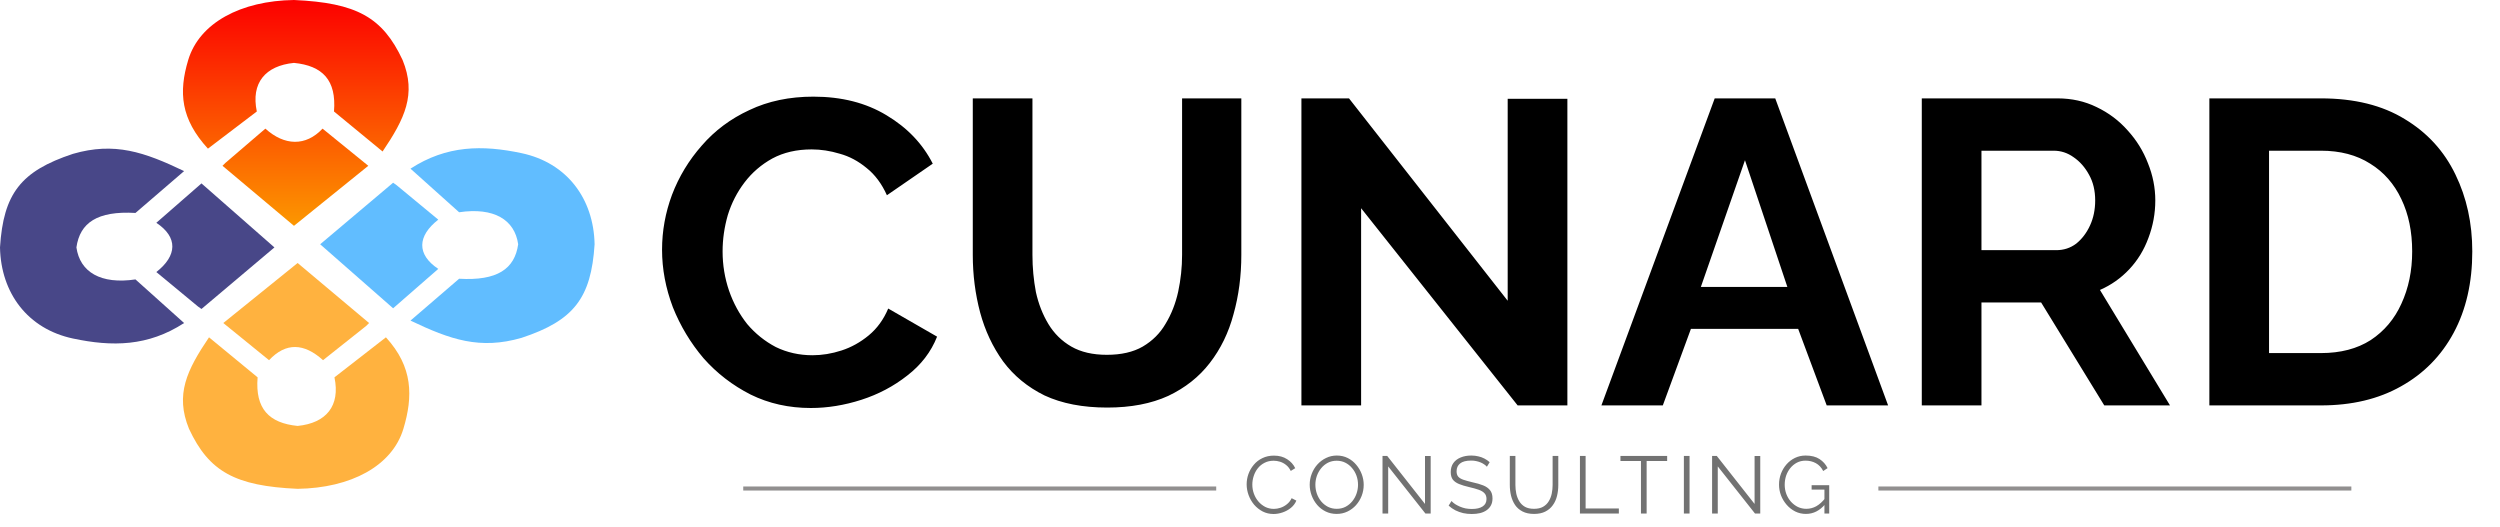 <svg xmlns="http://www.w3.org/2000/svg" width="185" height="39" viewBox="0 0 185 39" fill="none">
<path d="M48.992 18.48C48.992 17.093 49.237 15.739 49.728 14.416C50.24 13.072 50.976 11.856 51.936 10.768C52.896 9.659 54.069 8.784 55.456 8.144C56.843 7.483 58.421 7.152 60.192 7.152C62.283 7.152 64.085 7.611 65.6 8.528C67.136 9.445 68.277 10.64 69.024 12.112L65.632 14.448C65.248 13.595 64.747 12.923 64.128 12.432C63.509 11.92 62.848 11.568 62.144 11.376C61.44 11.163 60.747 11.056 60.064 11.056C58.955 11.056 57.984 11.28 57.152 11.728C56.341 12.176 55.659 12.763 55.104 13.488C54.549 14.213 54.133 15.024 53.856 15.92C53.6 16.816 53.472 17.712 53.472 18.608C53.472 19.611 53.632 20.581 53.952 21.52C54.272 22.437 54.72 23.259 55.296 23.984C55.893 24.688 56.597 25.253 57.408 25.68C58.24 26.085 59.147 26.288 60.128 26.288C60.832 26.288 61.547 26.171 62.272 25.936C62.997 25.701 63.669 25.328 64.288 24.816C64.907 24.304 65.387 23.643 65.728 22.832L69.344 24.912C68.896 26.043 68.16 27.003 67.136 27.792C66.133 28.581 65.003 29.179 63.744 29.584C62.485 29.989 61.237 30.192 60 30.192C58.379 30.192 56.896 29.861 55.552 29.2C54.208 28.517 53.045 27.621 52.064 26.512C51.104 25.381 50.347 24.123 49.792 22.736C49.259 21.328 48.992 19.909 48.992 18.48ZM81.938 30.16C80.124 30.16 78.578 29.861 77.297 29.264C76.039 28.645 75.015 27.803 74.225 26.736C73.457 25.669 72.892 24.464 72.529 23.12C72.167 21.755 71.986 20.336 71.986 18.864V7.28H76.401V18.864C76.401 19.803 76.487 20.72 76.657 21.616C76.85 22.491 77.159 23.28 77.585 23.984C78.012 24.688 78.578 25.243 79.281 25.648C79.986 26.053 80.86 26.256 81.906 26.256C82.972 26.256 83.858 26.053 84.561 25.648C85.287 25.221 85.852 24.656 86.257 23.952C86.684 23.248 86.993 22.459 87.186 21.584C87.377 20.688 87.474 19.781 87.474 18.864V7.28H91.858V18.864C91.858 20.421 91.665 21.883 91.281 23.248C90.919 24.613 90.332 25.819 89.522 26.864C88.732 27.888 87.708 28.699 86.45 29.296C85.191 29.872 83.687 30.16 81.938 30.16ZM100.722 15.408V30H96.305V7.28H99.826L111.569 22.256V7.312H115.986V30H112.306L100.722 15.408ZM126.888 7.28H131.368L139.72 30H135.176L133.064 24.336H125.128L123.048 30H118.504L126.888 7.28ZM132.264 21.232L129.128 11.856L125.864 21.232H132.264ZM142.212 30V7.28H152.26C153.305 7.28 154.265 7.493 155.14 7.92C156.036 8.347 156.804 8.923 157.444 9.648C158.105 10.373 158.606 11.184 158.948 12.08C159.31 12.976 159.492 13.893 159.492 14.832C159.492 15.792 159.321 16.72 158.98 17.616C158.66 18.491 158.19 19.259 157.572 19.92C156.953 20.581 156.228 21.093 155.396 21.456L160.58 30H155.716L151.044 22.384H146.628V30H142.212ZM146.628 18.512H152.164C152.718 18.512 153.209 18.352 153.636 18.032C154.062 17.691 154.404 17.243 154.66 16.688C154.916 16.133 155.044 15.515 155.044 14.832C155.044 14.107 154.894 13.477 154.596 12.944C154.297 12.389 153.913 11.952 153.444 11.632C152.996 11.312 152.505 11.152 151.972 11.152H146.628V18.512ZM163.493 30V7.28H171.749C174.224 7.28 176.293 7.792 177.957 8.816C179.621 9.819 180.869 11.184 181.701 12.912C182.533 14.619 182.949 16.517 182.949 18.608C182.949 20.912 182.49 22.917 181.573 24.624C180.656 26.331 179.354 27.653 177.669 28.592C176.005 29.531 174.032 30 171.749 30H163.493ZM178.501 18.608C178.501 17.136 178.234 15.845 177.701 14.736C177.168 13.605 176.4 12.731 175.397 12.112C174.394 11.472 173.178 11.152 171.749 11.152H167.909V26.128H171.749C173.2 26.128 174.426 25.808 175.429 25.168C176.432 24.507 177.189 23.611 177.701 22.48C178.234 21.328 178.501 20.037 178.501 18.608Z" fill="black"/>
<path d="M19.638 9.519L16.677 12.058L16.465 12.269L21.754 16.712L27.254 12.269L23.869 9.519C22.625 10.846 21.046 10.794 19.638 9.519Z" fill="url(#paint0_linear_14_25)"/>
<path d="M19.004 8.25L15.387 11C13.374 8.8 13.208 6.835 13.927 4.442C14.752 1.692 17.823 0.055 21.754 0C26.377 0.207 28.311 1.269 29.792 4.442C30.829 6.981 29.95 8.782 28.311 11.211L24.715 8.25C24.906 5.923 23.869 4.865 21.754 4.654C19.638 4.865 18.56 6.135 19.004 8.25Z" fill="url(#paint1_linear_14_25)"/>
<path d="M23.904 26.654L27.101 24.115L27.313 23.904L22.024 19.462L16.524 23.904L19.909 26.654C21.153 25.327 22.496 25.379 23.904 26.654Z" fill="#FFB23F"/>
<path d="M24.75 27.923L28.558 24.962C30.571 27.161 30.57 29.338 29.851 31.731C29.026 34.481 25.955 36.118 22.024 36.173C17.401 35.966 15.467 34.904 13.986 31.731C12.948 29.192 13.828 27.391 15.467 24.962L19.063 27.923C18.872 30.25 19.909 31.308 22.024 31.519C24.14 31.308 25.193 30.038 24.75 27.923Z" fill="#FFB23F"/>
<path d="M32.432 16.254L29.348 13.703L29.091 13.521L23.692 18.076L29.091 22.813L32.432 19.898C30.82 18.827 30.883 17.466 32.432 16.254Z" fill="#61BDFF"/>
<path d="M33.975 15.707L30.376 12.481C33.049 10.747 35.694 10.716 38.602 11.335C41.944 12.046 43.933 14.691 44 18.076C43.748 22.058 42.458 23.724 38.602 24.999C35.517 25.893 33.328 25.135 30.376 23.724L33.975 20.627C36.802 20.791 38.088 19.898 38.345 18.076C38.088 16.254 36.545 15.325 33.975 15.707Z" fill="#61BDFF"/>
<path d="M11.568 20.131L14.652 22.682L14.909 22.864L20.308 18.309L14.909 13.572L11.568 16.487C13.18 17.558 13.117 18.918 11.568 20.131Z" fill="#484788"/>
<path d="M10.025 20.677L13.624 23.904C10.951 25.638 8.306 25.669 5.398 25.05C2.056 24.339 0.067 21.694 0 18.309C0.252 14.327 1.542 12.661 5.398 11.385C8.483 10.492 10.672 11.249 13.624 12.661L10.025 15.758C7.198 15.593 5.912 16.487 5.655 18.309C5.912 20.131 7.455 21.059 10.025 20.677Z" fill="#484788"/>
<path d="M92.252 35.84C92.252 35.58 92.296 35.326 92.384 35.078C92.476 34.826 92.608 34.598 92.78 34.394C92.952 34.186 93.164 34.022 93.416 33.902C93.668 33.778 93.954 33.716 94.274 33.716C94.654 33.716 94.978 33.804 95.246 33.98C95.518 34.152 95.718 34.374 95.846 34.646L95.516 34.85C95.424 34.662 95.308 34.514 95.168 34.406C95.028 34.294 94.878 34.214 94.718 34.166C94.562 34.118 94.406 34.094 94.25 34.094C93.994 34.094 93.768 34.146 93.572 34.25C93.376 34.35 93.21 34.486 93.074 34.658C92.942 34.826 92.842 35.016 92.774 35.228C92.706 35.436 92.672 35.648 92.672 35.864C92.672 36.1 92.712 36.326 92.792 36.542C92.872 36.758 92.984 36.95 93.128 37.118C93.272 37.282 93.44 37.414 93.632 37.514C93.828 37.61 94.04 37.658 94.268 37.658C94.428 37.658 94.592 37.63 94.76 37.574C94.928 37.518 95.084 37.432 95.228 37.316C95.376 37.2 95.494 37.05 95.582 36.866L95.93 37.046C95.842 37.258 95.706 37.438 95.522 37.586C95.338 37.734 95.132 37.846 94.904 37.922C94.68 37.998 94.46 38.036 94.244 38.036C93.952 38.036 93.684 37.974 93.44 37.85C93.196 37.722 92.984 37.554 92.804 37.346C92.628 37.134 92.492 36.898 92.396 36.638C92.3 36.374 92.252 36.108 92.252 35.84ZM98.916 38.03C98.616 38.03 98.344 37.97 98.1 37.85C97.856 37.73 97.646 37.568 97.47 37.364C97.294 37.156 97.158 36.924 97.062 36.668C96.966 36.408 96.918 36.142 96.918 35.87C96.918 35.586 96.968 35.316 97.068 35.06C97.168 34.8 97.308 34.57 97.488 34.37C97.672 34.166 97.886 34.006 98.13 33.89C98.374 33.77 98.638 33.71 98.922 33.71C99.222 33.71 99.494 33.772 99.738 33.896C99.982 34.02 100.19 34.186 100.362 34.394C100.538 34.602 100.674 34.834 100.77 35.09C100.866 35.346 100.914 35.608 100.914 35.876C100.914 36.16 100.864 36.432 100.764 36.692C100.664 36.948 100.524 37.178 100.344 37.382C100.164 37.582 99.952 37.74 99.708 37.856C99.464 37.972 99.2 38.03 98.916 38.03ZM97.338 35.87C97.338 36.102 97.376 36.326 97.452 36.542C97.528 36.754 97.636 36.944 97.776 37.112C97.916 37.276 98.082 37.408 98.274 37.508C98.47 37.604 98.684 37.652 98.916 37.652C99.16 37.652 99.378 37.602 99.57 37.502C99.766 37.398 99.932 37.262 100.068 37.094C100.208 36.922 100.314 36.73 100.386 36.518C100.458 36.306 100.494 36.09 100.494 35.87C100.494 35.638 100.456 35.416 100.38 35.204C100.304 34.992 100.194 34.802 100.05 34.634C99.91 34.466 99.744 34.334 99.552 34.238C99.36 34.142 99.148 34.094 98.916 34.094C98.676 34.094 98.458 34.144 98.262 34.244C98.07 34.344 97.904 34.48 97.764 34.652C97.628 34.82 97.522 35.01 97.446 35.222C97.374 35.434 97.338 35.65 97.338 35.87ZM102.726 34.514V38H102.306V33.74H102.654L105.45 37.292V33.746H105.87V38H105.48L102.726 34.514ZM110.031 34.538C109.971 34.47 109.901 34.41 109.821 34.358C109.741 34.302 109.651 34.254 109.551 34.214C109.451 34.174 109.343 34.142 109.227 34.118C109.115 34.094 108.995 34.082 108.867 34.082C108.495 34.082 108.221 34.154 108.045 34.298C107.873 34.438 107.787 34.63 107.787 34.874C107.787 35.042 107.827 35.174 107.907 35.27C107.991 35.366 108.121 35.444 108.297 35.504C108.473 35.564 108.697 35.626 108.969 35.69C109.273 35.754 109.535 35.83 109.755 35.918C109.975 36.006 110.145 36.126 110.265 36.278C110.385 36.426 110.445 36.628 110.445 36.884C110.445 37.08 110.407 37.25 110.331 37.394C110.255 37.538 110.149 37.658 110.013 37.754C109.877 37.85 109.715 37.922 109.527 37.97C109.339 38.014 109.133 38.036 108.909 38.036C108.689 38.036 108.477 38.014 108.273 37.97C108.073 37.922 107.883 37.854 107.703 37.766C107.523 37.674 107.355 37.558 107.199 37.418L107.409 37.076C107.485 37.156 107.575 37.232 107.679 37.304C107.787 37.372 107.905 37.434 108.033 37.49C108.165 37.546 108.305 37.59 108.453 37.622C108.605 37.65 108.761 37.664 108.921 37.664C109.261 37.664 109.525 37.602 109.713 37.478C109.905 37.354 110.001 37.17 110.001 36.926C110.001 36.75 109.953 36.61 109.857 36.506C109.761 36.398 109.617 36.31 109.425 36.242C109.233 36.174 108.997 36.108 108.717 36.044C108.421 35.976 108.171 35.9 107.967 35.816C107.763 35.732 107.609 35.622 107.505 35.486C107.405 35.346 107.355 35.162 107.355 34.934C107.355 34.67 107.419 34.448 107.547 34.268C107.679 34.084 107.859 33.946 108.087 33.854C108.315 33.758 108.577 33.71 108.873 33.71C109.061 33.71 109.235 33.73 109.395 33.77C109.559 33.806 109.709 33.86 109.845 33.932C109.985 34.004 110.115 34.094 110.235 34.202L110.031 34.538ZM113.52 38.03C113.184 38.03 112.9 37.97 112.668 37.85C112.436 37.73 112.252 37.57 112.116 37.37C111.98 37.166 111.88 36.936 111.816 36.68C111.756 36.424 111.726 36.16 111.726 35.888V33.74H112.14V35.888C112.14 36.108 112.162 36.324 112.206 36.536C112.254 36.748 112.33 36.938 112.434 37.106C112.538 37.274 112.678 37.408 112.854 37.508C113.03 37.604 113.25 37.652 113.514 37.652C113.786 37.652 114.01 37.602 114.186 37.502C114.366 37.398 114.506 37.262 114.606 37.094C114.71 36.926 114.784 36.738 114.828 36.53C114.872 36.318 114.894 36.104 114.894 35.888V33.74H115.314V35.888C115.314 36.172 115.282 36.444 115.218 36.704C115.154 36.964 115.05 37.192 114.906 37.388C114.766 37.584 114.582 37.74 114.354 37.856C114.126 37.972 113.848 38.03 113.52 38.03ZM116.915 38V33.74H117.335V37.628H119.795V38H116.915ZM123.369 34.112H121.851V38H121.431V34.112H119.913V33.74H123.369V34.112ZM124.607 38V33.74H125.027V38H124.607ZM127.115 34.514V38H126.695V33.74H127.043L129.839 37.292V33.746H130.259V38H129.869L127.115 34.514ZM133.64 38.03C133.356 38.03 133.092 37.97 132.848 37.85C132.604 37.726 132.392 37.56 132.212 37.352C132.032 37.144 131.892 36.912 131.792 36.656C131.696 36.4 131.648 36.136 131.648 35.864C131.648 35.576 131.696 35.304 131.792 35.048C131.892 34.788 132.03 34.558 132.206 34.358C132.382 34.158 132.59 34 132.83 33.884C133.07 33.768 133.332 33.71 133.616 33.71C134.036 33.71 134.378 33.796 134.642 33.968C134.906 34.14 135.106 34.364 135.242 34.64L134.918 34.856C134.782 34.592 134.6 34.398 134.372 34.274C134.144 34.15 133.89 34.088 133.61 34.088C133.374 34.088 133.16 34.138 132.968 34.238C132.78 34.338 132.618 34.472 132.482 34.64C132.346 34.808 132.242 34.998 132.17 35.21C132.102 35.422 132.068 35.642 132.068 35.87C132.068 36.11 132.108 36.338 132.188 36.554C132.268 36.766 132.382 36.956 132.53 37.124C132.678 37.288 132.848 37.418 133.04 37.514C133.236 37.606 133.446 37.652 133.67 37.652C133.93 37.652 134.176 37.588 134.408 37.46C134.64 37.328 134.862 37.126 135.074 36.854V37.298C134.67 37.786 134.192 38.03 133.64 38.03ZM135.008 36.23H134.06V35.906H135.362V38H135.008V36.23Z" fill="#727272"/>
<line x1="90" y1="36.15" x2="55" y2="36.15" stroke="#918F8F" stroke-width="0.3"/>
<line x1="174" y1="36.15" x2="139" y2="36.15" stroke="#918F8F" stroke-width="0.3"/>
<defs>
<linearGradient id="paint0_linear_14_25" x1="21.889" y1="0" x2="21.889" y2="16.712" gradientUnits="userSpaceOnUse">
<stop stop-color="#FC0000"/>
<stop offset="1" stop-color="#FC9700"/>
</linearGradient>
<linearGradient id="paint1_linear_14_25" x1="21.889" y1="0" x2="21.889" y2="16.712" gradientUnits="userSpaceOnUse">
<stop stop-color="#FC0000"/>
<stop offset="1" stop-color="#FC9700"/>
</linearGradient>
</defs>
</svg>
